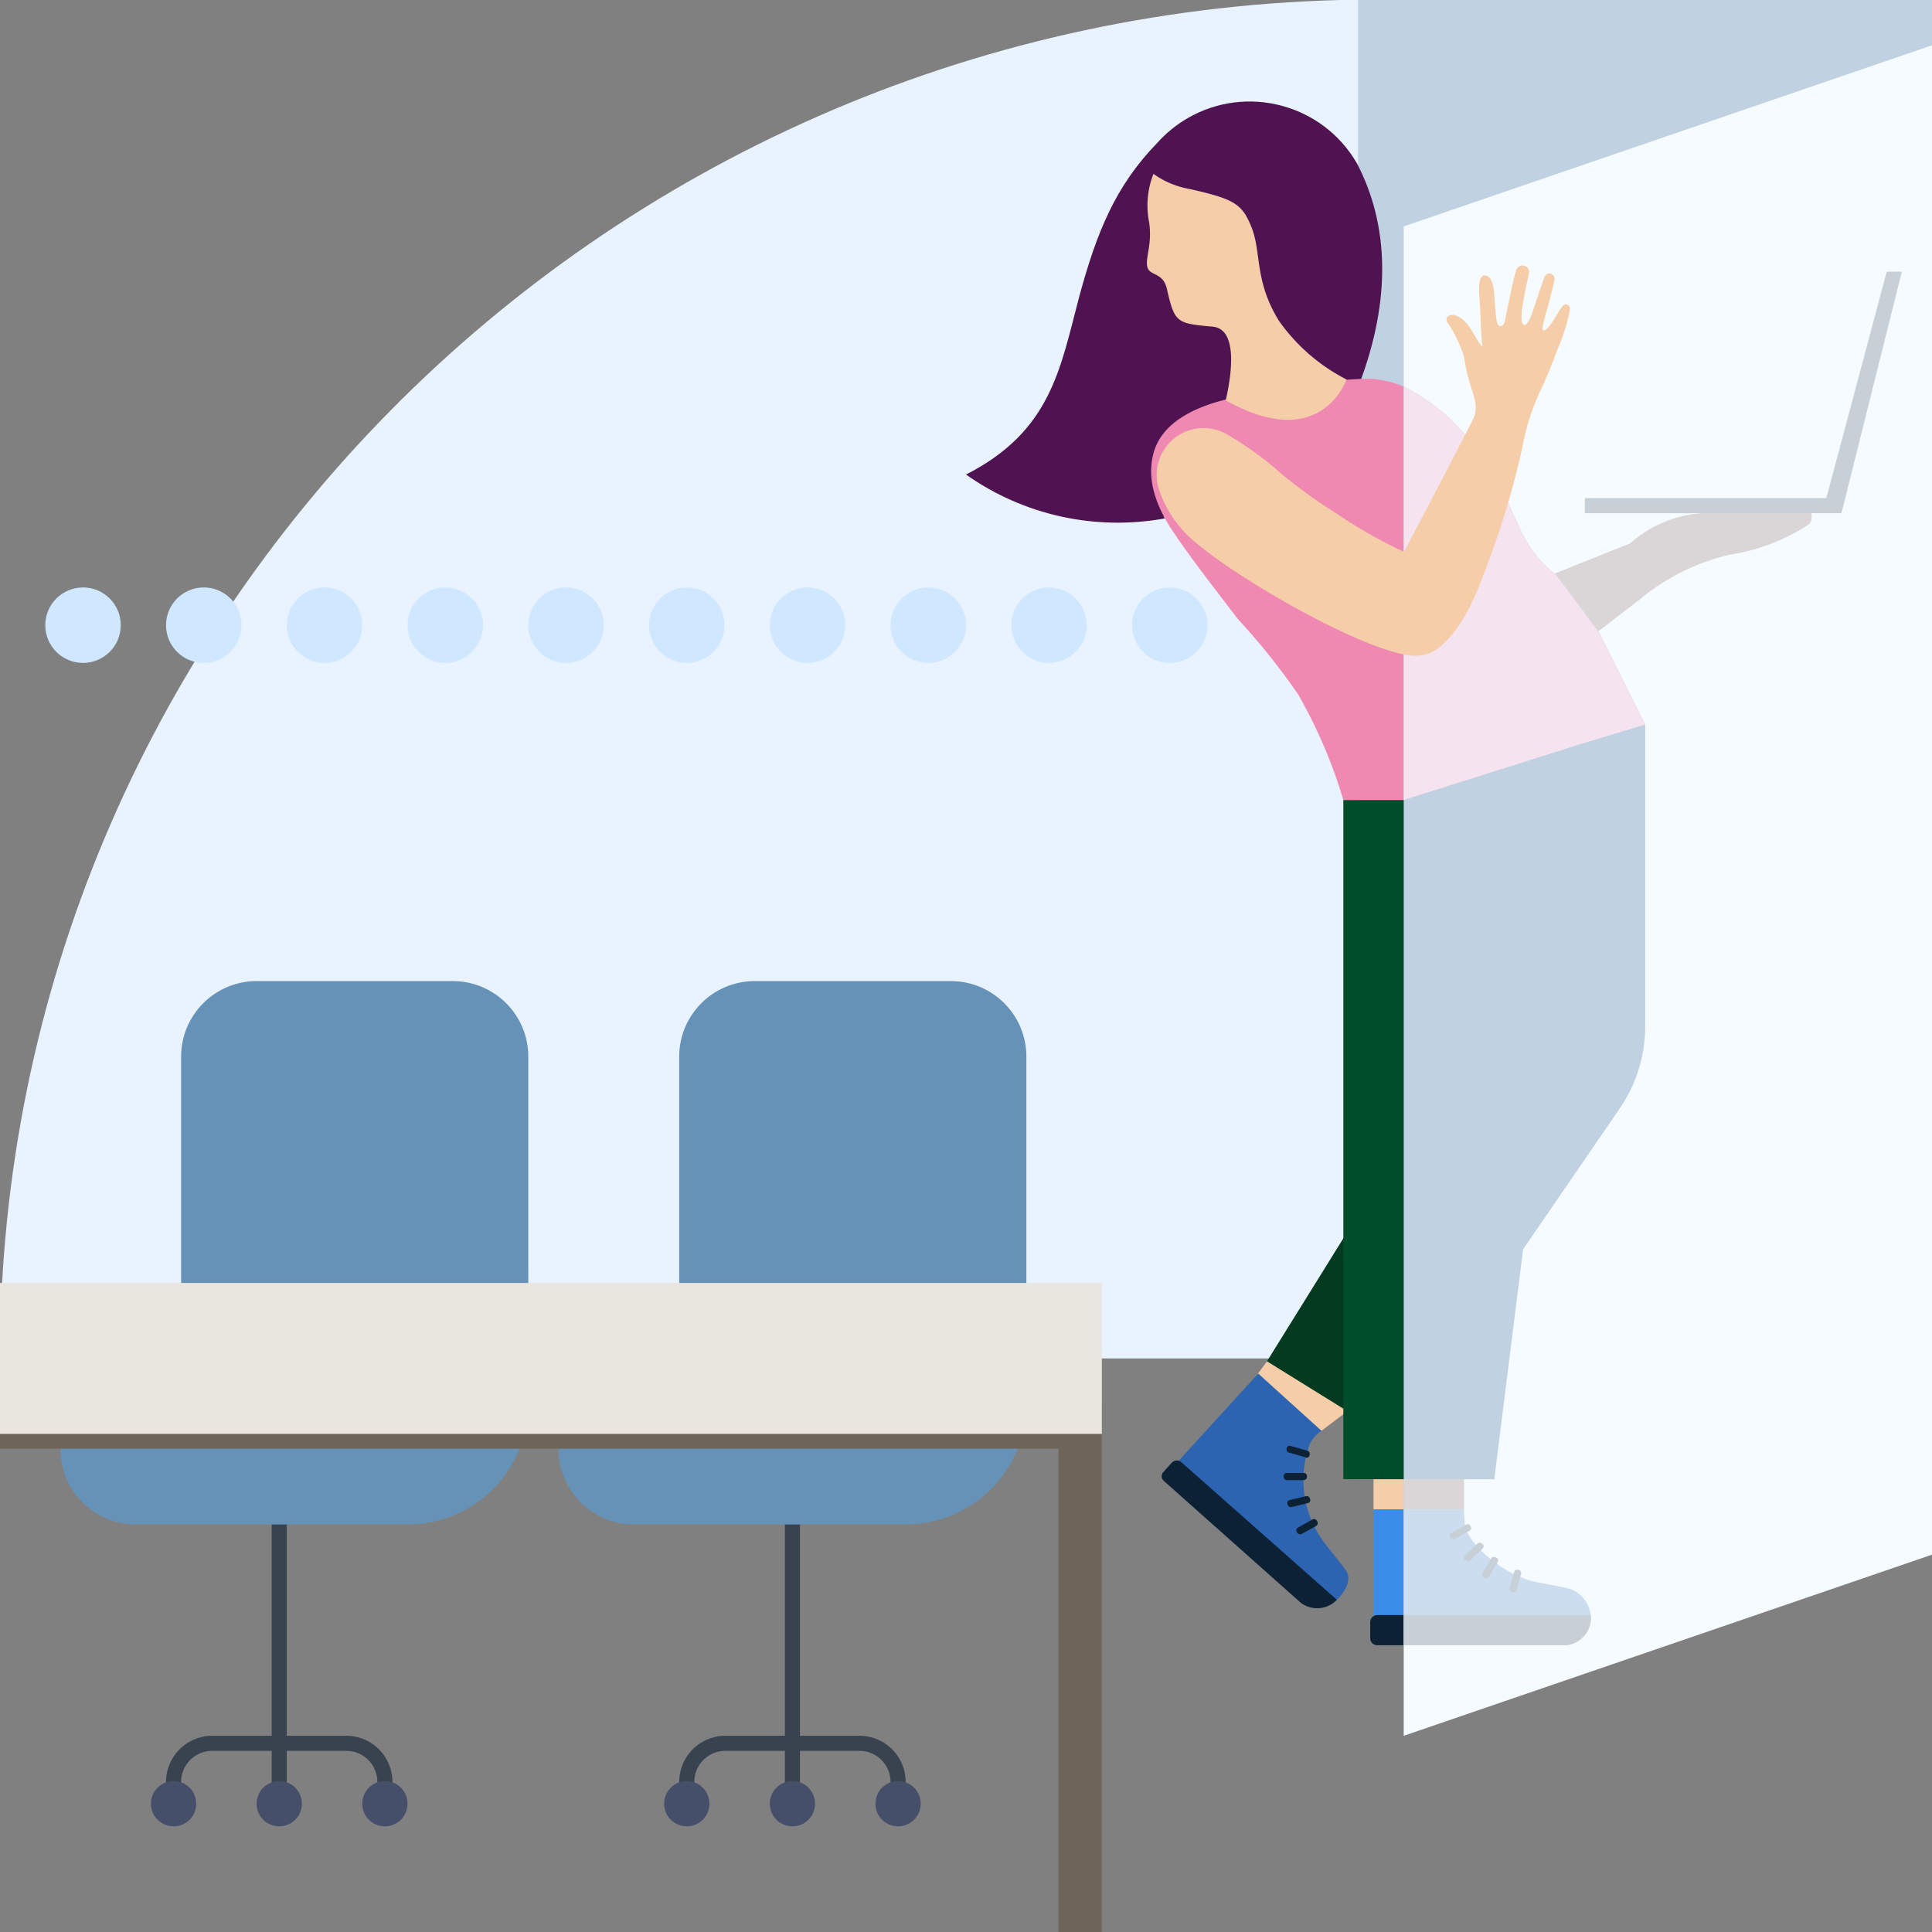 <svg xmlns="http://www.w3.org/2000/svg" viewBox="0 0 128 128" id="empty-room-small" aria-hidden="true" role="none" data-supported-dps="128x128" width="128" height="128">
  <rect x="0" y="0" width="128" height="128" fill="#808080" stroke="none"/>
  <path d="M88.78 0C39.53 1.3 0 41.1 0 90h90V0h-1.22z" fill="#e8f3ff"/>
  <circle cx="77.5" cy="41.42" r="2.5" fill="#d0e8ff"/>
  <circle cx="69.5" cy="41.42" r="2.5" fill="#d0e8ff"/>
  <circle cx="61.5" cy="41.42" r="2.5" fill="#d0e8ff"/>
  <circle cx="53.5" cy="41.42" r="2.5" fill="#d0e8ff"/>
  <circle cx="45.5" cy="41.42" r="2.5" fill="#d0e8ff"/>
  <circle cx="37.5" cy="41.42" r="2.5" fill="#d0e8ff"/>
  <circle cx="29.5" cy="41.42" r="2.5" fill="#d0e8ff"/>
  <circle cx="21.5" cy="41.42" r="2.5" fill="#d0e8ff"/>
  <circle cx="13.5" cy="41.42" r="2.5" fill="#d0e8ff"/>
  <circle cx="5.5" cy="41.42" r="2.5" fill="#d0e8ff"/>
  <path fill="#38434f" d="M18 99h1v20h-1z"/>
  <path d="M12 119v-.94c0-1.14.92-2.06 2.06-2.06h8.88c1.14 0 2.06.92 2.06 2.06v.94h1v-.94a3.06 3.06 0 00-3.06-3.06h-8.88a3.06 3.06 0 00-3.06 3.06v.94h1z" fill="#38434f"/>
  <path d="M17 119.5c0 .83.67 1.5 1.5 1.5s1.5-.67 1.5-1.5-.67-1.5-1.5-1.5-1.5.67-1.5 1.5zM10 119.5c0 .83.67 1.5 1.5 1.5s1.5-.67 1.5-1.5-.67-1.5-1.5-1.5-1.5.67-1.5 1.5zM24 119.5c0 .83.67 1.5 1.5 1.5s1.5-.67 1.5-1.5-.67-1.5-1.5-1.5-1.5.67-1.5 1.5z" fill="#464f6a"/>
  <path d="M12 91V70c0-2.76 2.24-5 5-5h13c2.76 0 5 2.24 5 5v23c0 4.42-3.58 8-8 8H9c-2.76 0-5-2.24-5-5v-5h8z" fill="#6692b8"/>
  <path fill="#38434f" d="M52 99h1v20h-1z"/>
  <path d="M46 119v-.94c0-1.14.92-2.06 2.06-2.06h8.88c1.14 0 2.06.92 2.06 2.06v.94h1v-.94a3.06 3.06 0 00-3.06-3.06h-8.88a3.06 3.06 0 00-3.06 3.06v.94h1z" fill="#38434f"/>
  <path d="M51 119.5c0 .83.67 1.5 1.5 1.5s1.5-.67 1.5-1.5-.67-1.5-1.5-1.5-1.5.67-1.5 1.5zM44 119.5c0 .83.67 1.5 1.5 1.5s1.5-.67 1.5-1.5-.67-1.5-1.5-1.5-1.5.67-1.5 1.5zM58 119.5c0 .83.67 1.5 1.5 1.5s1.5-.67 1.5-1.5-.67-1.5-1.5-1.5-1.5.67-1.5 1.5z" fill="#464f6a"/>
  <path d="M45 91V70c0-2.76 2.24-5 5-5h13c2.76 0 5 2.24 5 5v23c0 4.42-3.58 8-8 8H42c-2.76 0-5-2.24-5-5v-5h8z" fill="#6692b8"/>
  <path fill="#6e6558" d="M0 93v2.98h70.13V128H73V93H0z"/>
  <path fill="#e9e5df" d="M0 85h73v10H0z"/>
  <path fill="#c0d1e2" d="M90 0h38v98H90z"/>
  <path d="M93 15v10.61c1.96.98 3.64 2.44 4.88 4.25 2.78 3.62 2.33 5.93 5.12 8.14.12.09 3 4 3 4l3 6v20c0 1.94-.59 3.84-1.69 5.44l-6.4 9.33L99 98h-6v17l35-12V3L93 15z" fill="#f6fbff"/>
  <path fill="#f5cea9" d="M91 98h2v2h-2z"/>
  <path fill="#3a8ce9" d="M91 100h2v8h-2z"/>
  <path d="M93 107h-1.77a.47.47 0 00-.45.49v1.01c-.02.26.18.48.44.5H93v-2z" fill="#0d2135" fill-rule="evenodd"/>
  <path fill="#dad6d7" d="M93 98h4v2h-4z"/>
  <path fill="#f5cea9" d="M85.5 88.07l5.5 4.1-3.69 2.81-4.91-2.69 3.1-4.22z"/>
  <path d="M108 36l-5 2c1 1.41 2 2.62 2.84 3.87l2.75-2.12a14.59 14.59 0 016-3 13 13 0 005.23-2c.32-.24.18-.76.18-.76h-7c-1.85.07-3.62.78-5 2.01z" fill="#dad6d7"/>
  <path fill="#c7cfd7" d="M126 18h-1l-4 15h-16v1h17l4-16z"/>
  <path fill="#043a20" d="M83.94 90.19l6.87 4.26-.64-14.29-6.23 10.03z"/>
  <path d="M83.17 6.88c.31 0 .61.07.9.11-.3-.06-.6-.09-.9-.11z" fill="#f5cea9"/>
  <path d="M77.26 34.73c-.12-.16-.14-.18 0 0z" fill="#ef89b2"/>
  <path fill="#004d2a" d="M89 53h4v45h-4z"/>
  <path d="M89.9 10.82c-2.27-3.92-7.3-5.26-11.22-2.99-.76.44-1.44 1-2.02 1.65-2.77 2.85-4 5.92-5.15 10.14-1.27 4.8-1.86 8.94-7.51 11.82 3.82 2.7 8.56 3.74 13.16 2.91-1-3.45.38-4.57 2.65-6.4.34-.28 8-1.95 8-1.92.21 0 2.06-.52 2.23-.54 2.17-5.71 1.96-10.64-.14-14.67z" fill="#4f1351"/>
  <path d="M93 25.61c-.73-.3-1.5-.48-2.29-.52-1.62.03-3.24.2-4.83.49-1.56.25-3.13.51-4.67.89-1.9.47-4.19 1.44-4.77 3.5-.54 1.91.27 3.77 1.33 5.33 1.15 1.72 3 4.08 4.23 5.7 1.45 1.57 2.79 3.24 4 5a33.05 33.05 0 013 7h4V25.61z" fill="#ef89b2"/>
  <path d="M105 49.21l4-1.21-3-6s-2.88-3.91-3-4c-2.79-2.21-2.34-4.52-5.12-8.14A12.91 12.91 0 0093 25.61V53l12-3.79z" fill="#f5e3f0"/>
  <path d="M103.53 20.27c-.22.22-1 1.79-1.29 1.61-.19-.11.36-1.5.75-3.35.07-.32-.48-.71-.7-.09-.4 1.16-.55 1.63-.83 2.44-.06.15-.29.67-.47.65-.44-.07 0-2 .31-3.42a.438.438 0 00-.81-.3c-.16.32-.54 2.28-.7 3-.06.29-.08.77-.39.8s-.3-1-.36-1.5 0-1.57-.5-1.82c-.73-.35-.53 1.33-.51 1.59.07 1 .07 2.1.18 3.12-.57-.7-.89-1.83-1.83-2.12-.23-.07-.72.08-.49.47.48.71.85 1.48 1.11 2.3.3 2.22 1 2.78.69 3.91-.09.3-4.67 9-4.67 9-1.53-.71-3-1.54-4.39-2.48-1.31-.82-2.56-1.72-3.75-2.7a21.688 21.688 0 00-3.71-2.67 3.11 3.11 0 00-4.44 3.54A7.635 7.635 0 0079.29 36c3 2.55 11.41 7.32 14.38 7.44.66.03 1.3-.19 1.79-.63.48-.46 1.58-1.35 2.81-4.7 1.08-2.75 1.95-5.58 2.59-8.46.22-1.26.61-2.49 1.14-3.65.45-.92.82-1.88 1.18-2.83.38-.86.66-1.76.84-2.68a.295.295 0 00-.24-.32.273.273 0 00-.25.1z" fill="#f5cea9" fill-rule="evenodd"/>
  <path d="M93 100v9h10.46c1.03.04 1.9-.77 1.94-1.8v-.02c-.02-.99-.75-1.83-1.73-2l-1.86-.36c-2.17-.42-4.38-2.44-4.71-3.58-.08-.41-.11-.82-.1-1.24h-4z" fill="#cdddf0" fill-rule="evenodd"/>
  <path d="M105.42 107H93v2h10.82c.98-.13 1.68-1.02 1.58-2h.02zM100.78 104.25c.07-.25-.4-.36-.46-.11l-.31 1.09c-.03.1.04.2.14.23.1.06.24.03.3-.07 0-.01.01-.02.02-.04l.31-1.1zM99.23 103.46c.14-.22-.29-.44-.42-.22s-.44.73-.6 1c-.05.08-.03.18.05.23 0 0 .02.01.03.02.09.09.23.1.32.02 0 0 .01 0 .02-.02.15-.25.45-.73.6-1v-.03zM98.24 102.58c.2-.18-.16-.5-.34-.32l-.84.8c-.07.07-.08.18-.02.25l.02.02c.07.11.21.14.32.08 0 0 .02-.01.02-.02l.84-.81zM97.38 101.41c.23-.13 0-.53-.24-.4l-1 .57c-.09.05-.12.16-.07.24.02.11.13.19.25.16.02 0 .04-.01.06-.02l1-.56z" fill="#c7cfd7" fill-rule="evenodd"/>
  <path d="M89.17 104.05c-.32-.48-1.18-1.48-1.54-2a6.883 6.883 0 01-.94-6.12c.13-.48.45-.88.88-1.12L83.36 91l-5.27 5.78c-.21.29-.44.56-.69.82l10.6 8.6.57-.2s1.18-1.09.6-1.95z" fill="#2c64b2"/>
  <path fill="#0d2135" d="M88.6 106l.01.01-.01-.01zM78.24 96.86s-.09-.07-.15-.08c-.16-.05-.33 0-.44.11l-.56.62c-.17.16-.17.43 0 .59l9.08 8.08c.73.56 1.77.48 2.4-.19l-10.33-9.14z"/>
  <path d="M87.21 101.08c.23-.13 0-.54-.24-.42l-1 .56c-.09.06-.11.17-.06.26.03.12.16.19.28.16h.03l1-.55h-.01zM86.67 99.58c.26-.07.12-.52-.13-.46l-1.12.27c-.1.03-.16.13-.13.23 0 .13.12.24.25.23h.02l1.11-.27zM86.4 98.05c.27 0 .24-.46 0-.46h-1.17c-.1 0-.18.09-.19.19 0 .13.06.28.2.28h1.16zM86.52 96.57c.26.08.36-.38.11-.45l-1.14-.33c-.09-.03-.2.02-.23.12v.01c-.06.11-.01.25.1.31h.02l1.14.33z" fill="#0d2135" fill-rule="evenodd"/>
  <path d="M84.73 21.25c-1.62-2.62-1.16-4.5-1.79-6.13s-1.17-1.93-4.13-2.6a5.81 5.81 0 01-2.39-1c-.4 1.01-.5 2.12-.29 3.19.23 1.49-.28 2.4-.11 3s1.08.3 1.31 1.52c.5 2.16.65 2.2 3 2.41 1.68.15 1.29 3.07.88 4.88 6.33 3.57 8-1.38 8-1.38a12.35 12.35 0 01-4.48-3.89z" fill="#f5cea9"/>
</svg>
